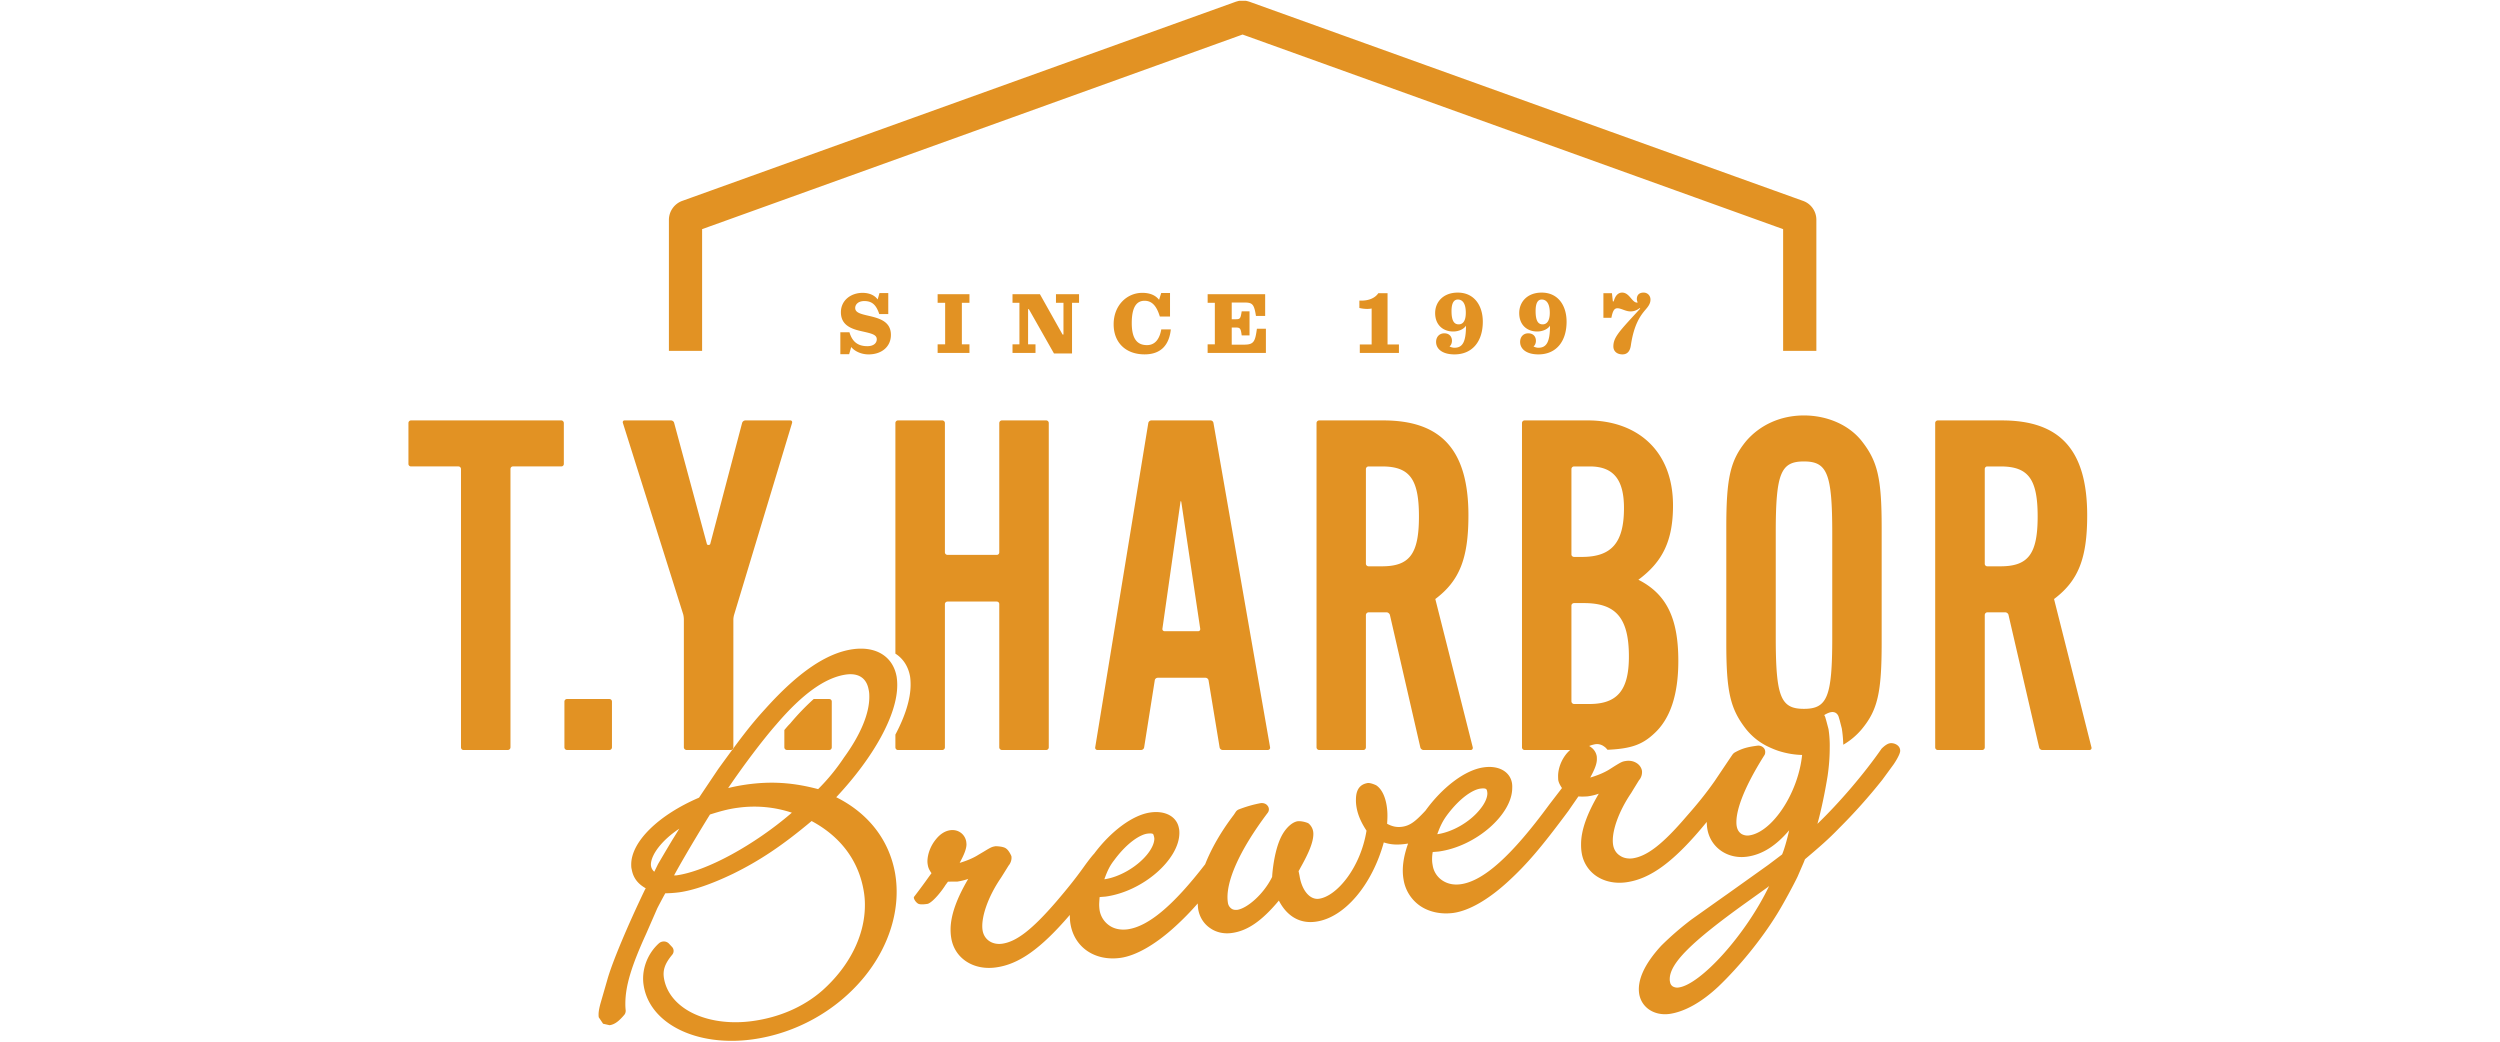<svg xmlns="http://www.w3.org/2000/svg" width="240" height="100" viewBox="0 0 240 100"><path fill="#E29223" d="M174.371 33.682V21.094c0-.802-.504-1.525-1.256-1.801 0 0-.014 0-53.066-19.09a2.831 2.831 0 0 0-.441-.124h-.638c-.047 0-.363.093-.436.124l-53.061 19.09a1.947 1.947 0 0 0-1.258 1.801v12.588h3.187V21.998c.577-.201 51.586-18.578 51.885-18.682.297.104 51.307 18.471 51.893 18.682v11.684h3.191zM157.285 55.656c2.326-1.717 3.324-3.754 3.324-7.125 0-5.411-3.594-8.172-8.188-8.172h-6.066a.256.256 0 0 0-.244.256v31.128c0 .142.121.257.244.257h5.609c.318-.285.645-.438 1.076-.533.564-.142.96.203.96.203.131.078.219.189.32.309 2.264-.102 3.336-.491 4.473-1.553 1.562-1.422 2.326-3.752 2.326-6.982.002-4.078-1.127-6.415-3.834-7.788zm-6.428-10.622c0-.151.121-.256.26-.256h1.5c2.295 0 3.285 1.282 3.285 3.996 0 3.327-1.189 4.69-4.035 4.69h-.75c-.139 0-.26-.098-.26-.234v-8.196zm1.723 22.55h-1.463a.263.263 0 0 1-.26-.259v-9.188c0-.139.121-.24.26-.24h.947c3.064 0 4.311 1.425 4.311 5.13 0 3.219-1.098 4.557-3.795 4.557zm-11.611-18.105c0-6.27-2.596-9.119-8.178-9.119h-6.15a.257.257 0 0 0-.254.256v31.128a.26.26 0 0 0 .254.257h4.238c.145 0 .248-.115.248-.257V59.039a.27.27 0 0 1 .254-.255h1.734c.145 0 .279.126.316.249l2.922 12.723c.027.129.17.244.303.244h4.537c.143 0 .209-.115.195-.244l-3.598-14.25c2.321-1.748 3.179-3.891 3.179-8.027zm-8.307 4.887h-1.281c-.129 0-.254-.108-.254-.245v-9.087c0-.151.125-.256.254-.256h1.281c2.656 0 3.557 1.192 3.557 4.802s-.901 4.786-3.557 4.786zm38.074 17.721c.773.248 1.588.39 2.439.39a8.41 8.41 0 0 0 1.115-.088 8.957 8.957 0 0 0-.066-2.215l-.119-.363c-.074-.234.033-.396.24-.561 0 0 1.094-1.045 1.719-.877.209.041.369.217.438.412l.111.371.201.781c.076.478.125 1 .141 1.556a6.692 6.692 0 0 0 1.781-1.5c1.521-1.843 1.904-3.507 1.904-8.301V50.676c0-4.756-.383-6.377-1.904-8.322-1.229-1.565-3.324-2.471-5.561-2.471-2.232 0-4.213.905-5.555 2.471-1.514 1.857-1.896 3.516-1.896 8.322v11.017c0 4.749.383 6.354 1.896 8.301a6.096 6.096 0 0 0 1.975 1.614c.003-.001.538.279 1.141.479zm5.16-10.868c0 5.695-.484 6.83-2.721 6.83-2.232 0-2.703-1.135-2.703-6.887V51.141c0-5.693.471-6.842 2.703-6.842 2.236 0 2.721 1.148 2.721 6.889v10.031zm-96.283 5.888h-1.498a23.143 23.143 0 0 0-2.269 2.363c-.19.182-.366.396-.549.613v1.658c0 .141.115.257.254.257h4.062c.134 0 .237-.116.237-.257v-4.396a.239.239 0 0 0-.237-.238zm-21.107 0h-4.072a.245.245 0 0 0-.25.238v4.396c0 .141.111.257.25.257h4.072c.135 0 .242-.116.242-.257v-4.396a.242.242 0 0 0-.242-.238zm138.682-9.601c2.326-1.748 3.182-3.891 3.182-8.027 0-6.269-2.594-9.118-8.184-9.118h-6.152a.252.252 0 0 0-.256.256v31.128c0 .141.107.257.256.257h4.248c.15 0 .256-.116.256-.257V59.04c0-.129.107-.255.244-.255h1.73c.141 0 .287.126.305.249l2.941 12.722c.021.129.16.245.299.245h4.527c.139 0 .232-.116.199-.245l-3.595-14.25zm-5.145-3.14h-1.262a.242.242 0 0 1-.244-.245v-9.087c0-.151.107-.256.244-.256h1.262c2.668 0 3.572 1.192 3.572 4.802s-.904 4.786-3.572 4.786zM53.885 40.359H39.454a.253.253 0 0 0-.244.256v3.921c0 .138.116.241.244.241h4.555c.129 0 .246.104.246.256v26.709c0 .141.096.257.242.257h4.258c.131 0 .25-.116.25-.257V45.033c0-.152.102-.256.237-.256h4.644a.24.24 0 0 0 .242-.241v-3.921c-.003-.142-.114-.256-.243-.256zm21.98 0h-4.303a.344.344 0 0 0-.319.242l-3.056 11.605c-.028.139-.287.153-.323.023L64.719 40.6c-.03-.141-.172-.241-.313-.241h-4.444c-.125 0-.205.101-.166.239l5.793 18.383c.035.125.062.351.062.49v12.271c0 .141.128.257.256.257h4.259c.129 0 .237-.116.237-.257V59.471c0-.141.041-.365.083-.49L76.04 40.6c.035-.14-.036-.241-.175-.241zm24.567 0h-4.24a.26.26 0 0 0-.262.256v12.412a.236.236 0 0 1-.246.242h-4.721c-.129 0-.252-.101-.252-.242V40.615a.255.255 0 0 0-.257-.256h-4.248a.252.252 0 0 0-.248.256v22.134c.728.461 1.232 1.21 1.407 2.185.042.271.053.543.053.826-.006 1.355-.52 2.989-1.46 4.762v1.223c0 .141.115.257.248.257h4.248c.14 0 .257-.116.257-.257V57.991c0-.138.125-.241.252-.241h4.721c.14 0 .246.104.246.241v13.752c0 .142.121.257.262.257h4.24c.141 0 .25-.115.25-.257V40.615a.252.252 0 0 0-.25-.256zm15.772 0h-5.671a.311.311 0 0 0-.295.242l-5.099 31.146a.213.213 0 0 0 .211.252h4.195a.303.303 0 0 0 .293-.252l1.021-6.444c.016-.131.15-.238.29-.238h4.58a.31.31 0 0 1 .29.238l1.063 6.444a.302.302 0 0 0 .292.252h4.328c.148 0 .248-.116.227-.252l-5.437-31.146a.289.289 0 0 0-.288-.242zm-1.179 20.239h-3.208c-.141 0-.252-.107-.223-.256l1.73-12.142c.023-.124.057-.124.083 0l1.812 12.142c.03.148-.069.256-.194.256z"/><g fill="#E29223"><path d="M80.676 31.896h.869c.258.861.758 1.337 1.723 1.337.58 0 .902-.282.902-.665 0-.451-.52-.557-1.402-.758-.959-.213-2.041-.539-2.041-1.838 0-1.144.966-1.858 2.078-1.858.664 0 1.168.241 1.451.634l.176-.617h.843v2.02h-.864c-.289-.861-.671-1.25-1.434-1.25-.592 0-.877.33-.877.665 0 .465.563.584 1.439.784.938.228 1.99.545 1.99 1.8 0 1.118-.87 1.872-2.148 1.872-.721 0-1.355-.32-1.662-.711l-.201.693h-.844v-2.107h.002zM90.012 33.055h.722V29.07h-.722v-.826h3.056v.826h-.729v3.985h.729v.826h-3.056v-.826zM98.768 29.674h-.072v3.383h.712v.824h-2.207v-.824h.664V29.07h-.664v-.826h2.632l2.174 3.873h.086V29.07h-.72v-.826h2.216v.826h-.674v4.865h-1.732l-2.415-4.261zM106.91 31.131c0-1.824 1.278-3.018 2.75-3.018.736 0 1.274.234 1.611.67l.204-.652h.847v2.254h-.978c-.32-1.045-.771-1.511-1.467-1.511-.734 0-1.228.556-1.228 2.14 0 1.555.551 2.117 1.459 2.117.774 0 1.208-.576 1.375-1.507h.915c-.149 1.433-.898 2.396-2.512 2.396-1.818 0-2.976-1.131-2.976-2.889zM115.934 33.055h.691V29.07h-.691v-.826h5.521v2.088h-.883c-.172-1.103-.326-1.289-1.072-1.289h-1.254v1.604h.406c.42 0 .446-.1.551-.762h.752v2.313h-.752c-.084-.654-.146-.755-.551-.755h-.406v1.643h1.209c.936 0 1.043-.334 1.209-1.529h.863v2.324h-5.595v-.826h.002zM130.541 33.068h1.137v-3.451c-.1.021-.26.039-.43.039-.271 0-.543-.039-.748-.091v-.71c.83.045 1.488-.213 1.816-.705h.889v4.918h1.092v.812h-3.756v-.812zM139.512 31.824c-.979 0-1.738-.63-1.738-1.771 0-1.053.77-1.963 2.174-1.963 1.59 0 2.402 1.262 2.402 2.793 0 1.895-1.004 3.139-2.721 3.139-1.178 0-1.764-.537-1.764-1.198 0-.474.312-.825.785-.825.506 0 .738.335.738.719 0 .221-.088.428-.232.543.139.073.309.123.473.123.77 0 1.107-.539 1.107-2.117-.215.337-.707.557-1.224.557zm.443-3.07c-.355 0-.609.297-.609 1.105 0 .994.283 1.279.689 1.279.416 0 .682-.338.682-1.115 0-.972-.369-1.269-.762-1.269zM147.57 31.824c-.977 0-1.725-.63-1.725-1.771 0-1.053.762-1.963 2.158-1.963 1.588 0 2.389 1.262 2.389 2.793 0 1.895-.996 3.139-2.703 3.139-1.174 0-1.758-.537-1.758-1.198 0-.474.301-.825.777-.825.508 0 .74.335.74.719 0 .221-.084.428-.232.543.141.073.305.123.473.123.768 0 1.111-.539 1.111-2.117-.218.337-.704.557-1.23.557zm.436-3.07c-.35 0-.588.297-.588 1.105 0 .994.271 1.279.678 1.279.404 0 .684-.338.684-1.115-.003-.972-.382-1.269-.774-1.269zM155.758 34.021c-.559 0-.875-.329-.875-.762 0-.838.527-1.408 2.205-3.229l.371-.406-.043-.051c-.328.253-.617.323-.893.323-.465 0-.891-.303-1.246-.303-.279 0-.447.194-.584.918h-.766V28.15h.82l.086.783h.082c.162-.586.443-.844.816-.844.697 0 .939.961 1.422.961.033 0 .051-.008.061-.023a.894.894 0 0 1-.078-.307c0-.396.223-.631.646-.631.4 0 .664.307.664.672 0 .408-.252.705-.49.982-.48.561-1.092 1.395-1.391 3.393-.065.489-.28.885-.807.885z"/></g><path fill="#E29223" d="M81.889 62.323c-2.521.349-5.258 2.211-8.396 5.7-1.487 1.626-2.364 2.805-4.535 5.792 0 0-1.442 2.146-1.851 2.76-3.92 1.681-6.497 4.233-6.51 6.397 0 .172.002.326.043.467.158.943.707 1.473 1.351 1.838a5.008 5.008 0 0 1-.081.138c-1.661 3.457-3.154 7.009-3.605 8.636l-.668 2.312c-.119.454-.174.764-.174 1.025 0 .095.002.176.018.272l.416.62.623.14c.537-.075.953-.454 1.418-1a.63.63 0 0 0 .129-.36v-.055a5.597 5.597 0 0 1-.033-.69c.01-1.664.566-3.536 1.991-6.659l1.081-2.475s.539-1.039.763-1.426c.379 0 .839-.031 1.312-.09 1.379-.189 3.16-.807 5.19-1.783 2.565-1.26 4.753-2.722 7.542-5.062 2.754 1.474 4.504 3.769 5.003 6.704a7.7 7.7 0 0 1 .114 1.428c-.016 2.87-1.482 5.825-4.109 8.157-1.783 1.551-4.1 2.561-6.687 2.913-2.47.336-4.825-.096-6.44-1.162-1.132-.749-1.844-1.758-2.047-2.913-.143-.81.076-1.435.791-2.3a.565.565 0 0 0-.009-.727l-.289-.309a.67.67 0 0 0-.494-.23.703.703 0 0 0-.494.182c-1.141 1.027-1.713 2.635-1.45 4.095.609 3.64 5.09 5.843 10.401 5.128 4.165-.562 8.081-2.73 10.739-5.962 2.466-3.001 3.552-6.632 2.994-9.949-.57-3.269-2.61-5.823-5.657-7.341 3.623-3.868 5.843-7.911 5.856-10.723a5.35 5.35 0 0 0-.056-.834c-.342-1.937-1.95-2.959-4.19-2.654zM62.488 82.949c.041-.913 1.03-2.275 2.724-3.396-.285.467-.6.972-.6.972.029-.058-.739 1.233-.739 1.233l-.69 1.174c-.014.023-.205.422-.371.754a.91.91 0 0 1-.324-.737zm8.389-5.41a11.457 11.457 0 0 1 5.141.479c-3.588 3.098-8.207 5.632-11.109 6.021l-.201.002c1.198-2.199 3.262-5.556 3.451-5.849.911-.285 1.71-.526 2.718-.653zm3.67-8.018c2.496-2.918 4.676-4.473 6.662-4.764 1.209-.168 1.981.338 2.18 1.45.056.224.065.452.065.693.007 1.586-.832 3.624-2.428 5.819a19.552 19.552 0 0 1-2.486 3.037c-2.413-.639-4.524-.781-6.958-.43h.012c-.566.08-1.104.184-1.692.33 1.423-2.105 3.309-4.614 4.645-6.135zm32.404 13.071c1.283-1.744 2.536-2.478 3.201-2.563.39-.048.497.006.534.037.056.021.134.377.13.442 0 .438-.255.993-.714 1.551-.98 1.188-2.651 2.148-4.086 2.354.287-.806.523-1.295.935-1.821zm31.947-4.318c1.301-1.748 2.541-2.481 3.23-2.568.572-.073.602.069.641.285.01.069.018.127.018.19-.008.438-.27.996-.734 1.551-.967 1.199-2.639 2.152-4.076 2.353.291-.804.537-1.284.921-1.811zm43.52-6.197c0-.584-.678-.803-1.02-.716-.35.068-.77.516-.77.516-1.672 2.412-4.076 5.217-6.156 7.213.342-1.205.729-3.046.98-4.613.139-.961.201-1.851.201-2.647a10.387 10.387 0 0 0-.117-1.84l-.209-.786-.107-.369a.656.656 0 0 0-.441-.423c-.629-.164-1.709.896-1.709.896-.227.16-.334.328-.254.553l.131.363c.721 4.263-2.377 9.621-5.039 9.978a1.143 1.143 0 0 1-.727-.144c-.238-.166-.502-.447-.486-1.183.014-.944.461-2.847 2.695-6.39.07-.096.131-.413-.033-.635a.693.693 0 0 0-.65-.265c-.904.122-1.426.245-2.143.638a.727.727 0 0 0-.23.197c-.328.475-1.715 2.547-1.715 2.547-.877 1.248-1.676 2.227-2.701 3.389-2.291 2.684-3.807 3.855-5.209 4.048-.43.05-.865-.031-1.191-.261-.35-.217-.578-.575-.654-1.008-.207-1.187.5-3.207 1.748-5.033.008-.025.736-1.205.736-1.205.215-.231.318-.598.281-.902-.111-.632-.779-1.047-1.51-.947-.381.055-.467.098-1.17.532l-.475.302c-.516.319-1.201.586-1.811.764.385-.711.637-1.281.637-1.756 0-.092 0-.194-.01-.275a1.344 1.344 0 0 0-.574-.896s-.4-.344-.955-.199c-.578.133-.965.351-1.379.838-.506.621-.799 1.421-.805 2.131 0 .138.006.267.014.392.053.288.195.527.359.771l-1.205 1.568c-3.613 4.924-6.32 7.368-8.533 7.668-.654.088-1.24-.035-1.732-.356a2.13 2.13 0 0 1-.947-1.49 2.678 2.678 0 0 1-.053-.562c0-.183.014-.416.062-.688.297-.017.574-.046.574-.046 3.578-.49 7.057-3.561 7.057-6.096.01-.156 0-.312-.02-.459-.184-1.114-1.275-1.729-2.707-1.526-1.811.242-3.996 1.938-5.596 4.151-.924.994-1.455 1.447-2.248 1.553-.518.072-.941-.023-1.438-.285.012-.229.029-.467.029-.676a5.966 5.966 0 0 0-.08-1.105c-.107-.646-.379-1.507-1-1.916 0 0-.562-.279-.867-.207-.32.069-1.074.262-1.074 1.563-.01.218.01.487.057.763.135.771.459 1.483.957 2.238-.578 3.57-2.865 6.306-4.57 6.537-.857.115-1.621-.778-1.852-2.156 0 0-.057-.304-.1-.496.086-.139.172-.312.172-.312.867-1.537 1.234-2.494 1.246-3.23.02-.716-.496-1.062-.496-1.062s-.416-.195-.922-.192c-.496.012-1.178.548-1.633 1.427-.773 1.492-.906 3.865-.906 3.926-.842 1.711-2.436 3.032-3.354 3.159-.212.019-.396-.009-.538-.108a.82.82 0 0 1-.35-.547c-.317-1.888 1.082-5.035 3.812-8.655a.537.537 0 0 0 0-.673c-.141-.204-.412-.299-.689-.258-.791.153-1.416.346-2.08.599a.645.645 0 0 0-.308.258l-.173.263c-1.225 1.606-2.156 3.234-2.749 4.744-3.073 3.981-5.461 5.977-7.46 6.249-.636.08-1.249-.032-1.717-.353a2.215 2.215 0 0 1-.96-1.502 4.031 4.031 0 0 1-.039-.549c.007-.193.022-.422.043-.693.297-.027.569-.047.569-.047 3.593-.491 7.074-3.562 7.088-6.098 0-.152-.006-.315-.041-.451-.191-1.11-1.279-1.727-2.717-1.53-1.733.229-3.84 1.836-5.424 3.957-.339.356-.949 1.211-.949 1.211-.885 1.243-1.686 2.223-2.682 3.39-2.32 2.688-3.824 3.854-5.213 4.047-.949.123-1.71-.395-1.863-1.266-.195-1.184.495-3.21 1.746-5.04.018-.017.75-1.201.75-1.201.205-.233.322-.603.266-.905 0 0-.213-.525-.508-.729-.281-.221-1-.221-1-.221-.367.053-.464.109-1.162.531l-.49.289c-.518.332-1.182.596-1.805.779.383-.709.642-1.287.654-1.76 0-.094-.014-.19-.023-.281-.127-.72-.773-1.2-1.533-1.095-.496.069-.967.364-1.36.852-.524.628-.817 1.419-.833 2.12 0 .135.016.27.041.395.049.295.188.528.352.76-.058.068-.562.773-.562.773-.213.299-.717.979-1.116 1.498-.08.107.113.48.379.646.246.155.947.021.947.021.559-.199 1.462-1.408 1.705-1.824-.01.026.111-.146.23-.303l.901-.006a5.78 5.78 0 0 0 1.039-.256c-1.112 1.895-1.688 3.484-1.694 4.854 0 .291.022.578.07.852.328 1.917 2.117 3.085 4.26 2.793 2.184-.285 4.295-1.749 7.118-5.042 0 .306.015.608.068.899.389 2.224 2.34 3.552 4.771 3.227 1.5-.202 3.37-1.273 5.274-3.014a26.482 26.482 0 0 0 2.165-2.215c.012.182.018.377.045.549.133.787.564 1.445 1.195 1.852.566.387 1.303.541 2.029.436 1.517-.201 2.902-1.172 4.521-3.112.766 1.493 2.006 2.243 3.545 2.026 2.752-.371 5.406-3.531 6.527-7.609.645.209 1.279.279 2.334.109-.457 1.285-.613 2.414-.439 3.428a3.792 3.792 0 0 0 1.66 2.6c.854.555 1.961.782 3.105.635 1.518-.205 3.371-1.272 5.27-3.015 1.812-1.664 3.174-3.256 5.795-6.785.311-.454.852-1.231.959-1.388.418.04.895-.006.895-.006a5.316 5.316 0 0 0 1.062-.256c-1.111 1.891-1.699 3.479-1.701 4.843-.002.306.014.589.064.866a3.3 3.3 0 0 0 1.447 2.227c.775.509 1.777.713 2.816.57 2.33-.32 4.613-1.967 7.738-5.795.004.234.021.459.057.678.305 1.771 1.926 2.908 3.795 2.66 1.49-.198 2.82-1.072 4.061-2.538-.219.976-.504 1.933-.68 2.321-.195.152-1.346 1.016-1.346 1.016l-3.979 2.838c.016-.016-3.377 2.393-3.377 2.393a29.178 29.178 0 0 0-2.891 2.506c-1.635 1.776-2.336 3.346-2.121 4.658.232 1.301 1.447 2.092 2.902 1.901 1.457-.209 3.096-1.122 4.721-2.653 2.006-1.922 4.1-4.492 5.58-6.89.629-1.001 1.705-3.013 2.018-3.683 0-.01.553-1.28.553-1.28l.137-.345c1.422-1.203 2.25-1.918 3.256-2.961a53.663 53.663 0 0 0 4.166-4.662c.016-.018 1.098-1.5 1.098-1.5s.62-.903.62-1.287zm-21.834 22.618a.588.588 0 0 1-.258-.419.971.971 0 0 1-.031-.284c.01-1.512 2.053-3.545 7.254-7.281l2.117-1.516s.098-.073.172-.141c-2.271 4.739-6.594 9.459-8.682 9.744a.846.846 0 0 1-.572-.103z"/></svg>